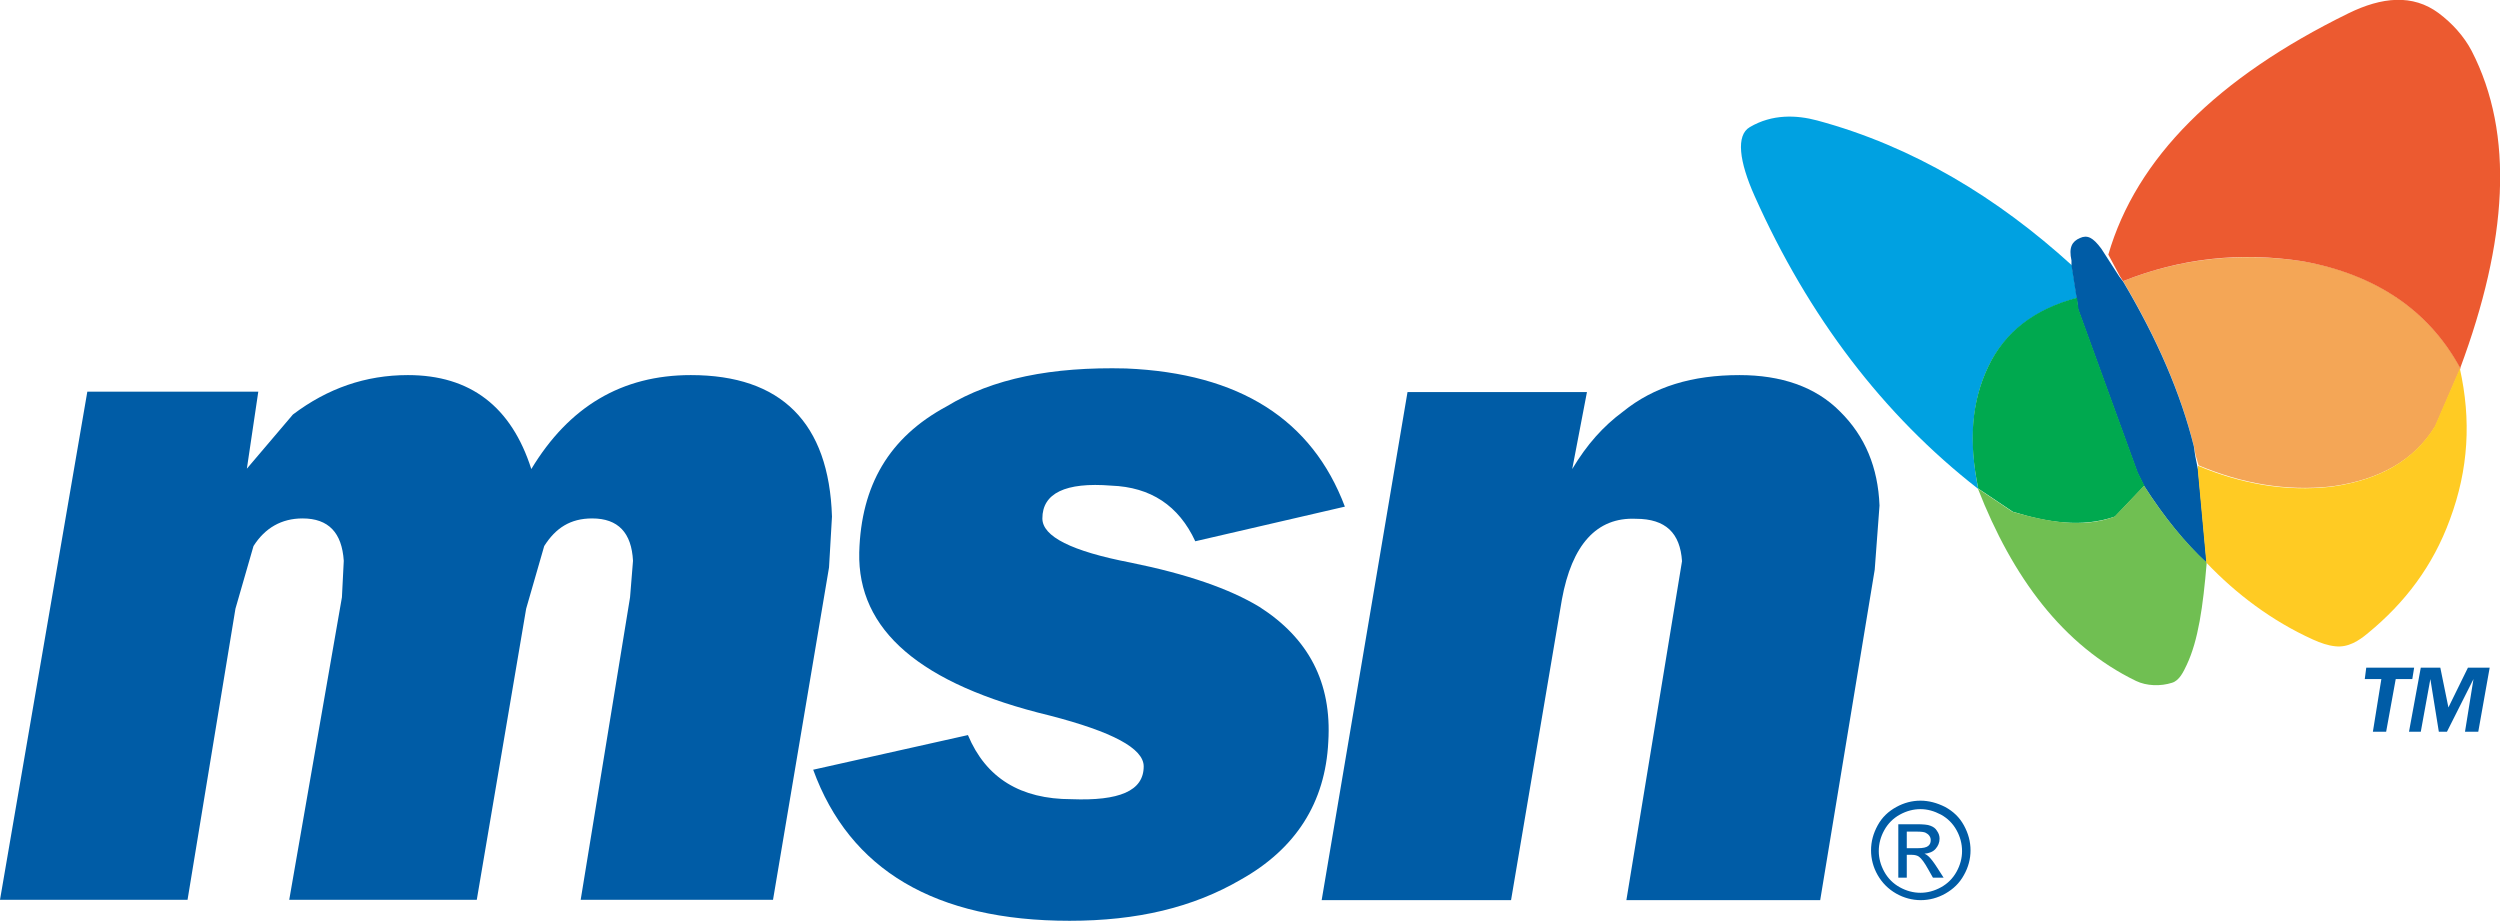 <?xml version="1.0" encoding="utf-8"?>
<!-- Generator: Adobe Illustrator 26.4.1, SVG Export Plug-In . SVG Version: 6.00 Build 0)  -->
<svg version="1.1" id="Layer_1" xmlns="http://www.w3.org/2000/svg" xmlns:xlink="http://www.w3.org/1999/xlink" x="0px" y="0px"
	 viewBox="0 0 678.5 250" style="enable-background:new 0 0 678.5 250;" xml:space="preserve">
<style type="text/css">
	.st0{fill-rule:evenodd;clip-rule:evenodd;fill:#005CA6;}
	.st1{fill-rule:evenodd;clip-rule:evenodd;fill:#00A1E1;}
	.st2{fill-rule:evenodd;clip-rule:evenodd;fill:#F4A656;}
	.st3{fill-rule:evenodd;clip-rule:evenodd;fill:#EC5A30;}
	.st4{fill-rule:evenodd;clip-rule:evenodd;fill:#00A94F;}
	.st5{fill-rule:evenodd;clip-rule:evenodd;fill:#70BF52;}
	.st6{fill-rule:evenodd;clip-rule:evenodd;fill:#FFCB23;}
</style>
<g>
	<path class="st0" d="M472.1,101.8c-12.8,0-23.2,3.1-31.6,9.9c-5.4,4-9.8,8.9-13.8,15.6l4-20.9h-48.7l-23.3,137.9h51.4l13.8-81.6
		c2.7-14.8,9.4-22.4,20.1-21.9c8.1,0,12,3.9,12.5,11.5l-15.1,92H494l14.8-89.7l1.3-17.4c-0.4-10.3-3.9-18.8-10.7-25.5
		C492.7,104.9,483.3,101.8,472.1,101.8L472.1,101.8z"/>
	<path class="st1" d="M474.9,34.5c-3.8,2.2-2.9,9.3,1.3,18.7c14.6,32.7,34.9,59.4,60.7,79.5c-2.6-13-1.8-23.7,2.7-33.1
		c4.4-9.3,12.5-15.6,24.1-18.7l-1.4-8.9c-20.1-18.3-43.1-32.3-69.1-39.3C487.6,31.2,481,30.9,474.9,34.5L474.9,34.5z"/>
	<path class="st2" d="M576.2,76.3c9.3,15.7,15.6,30.3,19.2,44.7l0.5,2.6l0.8,2.7c11.7,4.9,23.7,7.1,36.2,5.7
		c13-1.8,22.4-7.1,28.1-16.4l6.8-15.7c-8.6-15.6-22.8-25.5-42.8-29C607.9,68.4,591.8,70.1,576.2,76.3L576.2,76.3z"/>
	<path class="st0" d="M595.4,121.1c-3.6-14.4-9.9-29-19.2-44.7l-1-1.3l-4.9-7.6c-2.3-3.1-3.8-3.8-5.8-2.9c-2.1,0.9-3.1,2.5-2.3,6.1
		v1.3l1.4,8.9l0.4,3.1l16.1,44.3l1.8,3.6c5.4,8.4,11.2,15.6,17,20.9l-2.3-25l-0.8-4L595.4,121.1L595.4,121.1z"/>
	<path class="st3" d="M576.2,76.3c15.6-6.2,31.6-8,48.7-5.4c20,3.6,34.3,13.4,42.8,29c12.8-34.4,14.8-63.4,3.1-86.1
		c-2.1-4-5.3-7.5-8.9-10.2c-7.1-5.3-15.5-4.4-24.5,0c-35.7,17.5-57.6,39.3-65.2,65.5l3.1,5.8L576.2,76.3L576.2,76.3z"/>
	<path class="st4" d="M564.1,83.9l-0.4-3.1c-11.7,3.1-19.7,9.4-24.1,18.7c-4.5,9.4-5.4,20.1-2.7,33.1l9.4,6.3
		c9.4,2.9,18.7,4.4,27.7,1.3l8-8.4l-1.8-3.6L564.1,83.9L564.1,83.9z"/>
	<path class="st5" d="M546.2,138.9l-9.4-6.3c9.4,24.1,23.1,42.6,42.9,52.2c2.9,1.4,6.7,1.5,9.8,0.5c2-0.6,3.1-3,4-4.9
		c3.1-6.6,4.4-15.7,5.4-27.7c-5.8-5.4-11.7-12.5-17-20.9l-8,8.4C565.5,143.4,556,141.7,546.2,138.9L546.2,138.9z"/>
	<path class="st6" d="M633.8,175.4c3.5,0.4,6.4-1.5,8.9-3.6c10-8.2,17.6-18.2,22.2-30.8c5.1-13.7,5.8-27.1,2.7-41l-6.8,15.7
		c-5.7,9.3-15.1,14.6-28.1,16.4c-12.5,1.4-24.5-0.8-36.2-5.7v1.3l2.3,25c8,8.4,17.7,15.8,29,20.9
		C629.8,174.5,631.8,175.2,633.8,175.4L633.8,175.4z"/>
	<path class="st0" d="M360.5,201.3c1-16.1-5.4-28.1-18.7-36.6c-8.1-4.9-19.6-8.9-34.9-12c-16.1-3.1-24-7.1-24-12
		c0-6.8,6.2-9.9,18.7-8.9c10.7,0.4,18.3,5.4,22.8,15.1l40.6-9.4c-8.9-23.6-28.5-36.2-59.4-37.5c-20.1-0.5-36.2,2.7-48.7,10.3
		c-15.6,8.4-23.2,21.4-23.7,39.6c-0.5,21.1,16.5,35.8,51.7,44.3c17,4.4,25.5,8.9,25.5,13.8c0,6.7-6.7,9.4-19.6,8.9
		c-13.8,0-23.2-5.7-28.1-17.4l-42,9.4c9.9,27.2,33.1,41,69.6,41c18.3,0,33.5-3.6,46.5-11.2C351.6,230.4,359.7,217.9,360.5,201.3
		L360.5,201.3z"/>
	<polygon class="st0" points="654.7,184.3 655.2,181.2 642.2,181.2 641.8,184.3 646.3,184.3 644,198.6 647.6,198.6 650.2,184.3 
		654.7,184.3 	"/>
	<polygon class="st0" points="653.8,198.6 657,198.6 659.6,184.3 661.9,198.6 664.1,198.6 671.3,184.3 669,198.6 672.6,198.6 
		675.7,181.2 669.8,181.2 664.5,192 662.3,181.2 657,181.2 653.8,198.6 	"/>
	<path class="st0" d="M63.9,165.2l4.9-17c3.1-4.9,7.6-7.5,13.3-7.5c7.1,0,10.7,3.9,11.2,11.5l-0.5,9.9l-14.3,82.1h50.9l13.4-79
		l4.9-17c3.1-4.9,7.1-7.5,13-7.5c7.1,0,10.7,3.9,11.1,11.5l-0.8,9.9l-13.4,82.1h52.2l15.2-90.2l0.8-13.8
		c-0.8-25.5-13.8-38.4-38.3-38.4c-18.8,0-33.1,8.6-43.3,25.5c-5.4-16.9-16.5-25.5-33.5-25.5c-11.5,0-21.8,3.6-31.2,10.7L67,127.2
		l3.1-20.9H23.7L0,244.2h50.9L63.9,165.2L63.9,165.2z"/>
	<path class="st0" d="M521.2,217.3c2.3,0,4.5,0.6,6.7,1.7c2.2,1.2,3.9,2.8,5.1,5c1.2,2.2,1.8,4.4,1.8,6.8c0,2.3-0.6,4.6-1.8,6.7
		c-1.2,2.2-2.9,3.8-5,5c-2.1,1.2-4.4,1.8-6.7,1.8c-2.3,0-4.6-0.6-6.7-1.8c-2.1-1.2-3.8-2.9-5-5c-1.2-2.1-1.8-4.4-1.8-6.7
		c0-2.4,0.6-4.6,1.8-6.8c1.2-2.2,2.9-3.8,5.1-5C516.7,217.9,518.9,217.3,521.2,217.3L521.2,217.3z M521.2,219.6
		c-1.9,0-3.8,0.5-5.6,1.5c-1.8,1-3.2,2.4-4.2,4.2c-1,1.8-1.5,3.7-1.5,5.7c0,1.9,0.5,3.8,1.5,5.6c1,1.8,2.4,3.2,4.2,4.2
		c1.8,1,3.7,1.5,5.6,1.5c1.9,0,3.8-0.5,5.6-1.5c1.8-1,3.2-2.4,4.2-4.2c1-1.8,1.5-3.7,1.5-5.6c0-2-0.5-3.9-1.5-5.7
		c-1-1.8-2.4-3.2-4.2-4.2C524.9,220.1,523.1,219.6,521.2,219.6L521.2,219.6z M515.2,238.3v-14.6h5c1.7,0,3,0.1,3.7,0.4
		c0.8,0.3,1.4,0.7,1.8,1.4c0.5,0.7,0.7,1.4,0.7,2.1c0,1.1-0.4,2-1.1,2.8s-1.8,1.2-3,1.3c0.5,0.2,0.9,0.5,1.2,0.8
		c0.6,0.6,1.3,1.5,2.2,2.9l1.8,2.8h-2.9l-1.3-2.3c-1-1.8-1.8-2.9-2.5-3.4c-0.4-0.3-1.1-0.5-1.9-0.5h-1.4v6.2H515.2L515.2,238.3z
		 M517.6,230.2h2.9c1.4,0,2.3-0.2,2.8-0.6c0.5-0.4,0.7-0.9,0.7-1.6c0-0.4-0.1-0.8-0.4-1.2c-0.2-0.3-0.6-0.6-1-0.8
		c-0.4-0.2-1.2-0.3-2.4-0.3h-2.7V230.2L517.6,230.2z"/>
</g>
</svg>

